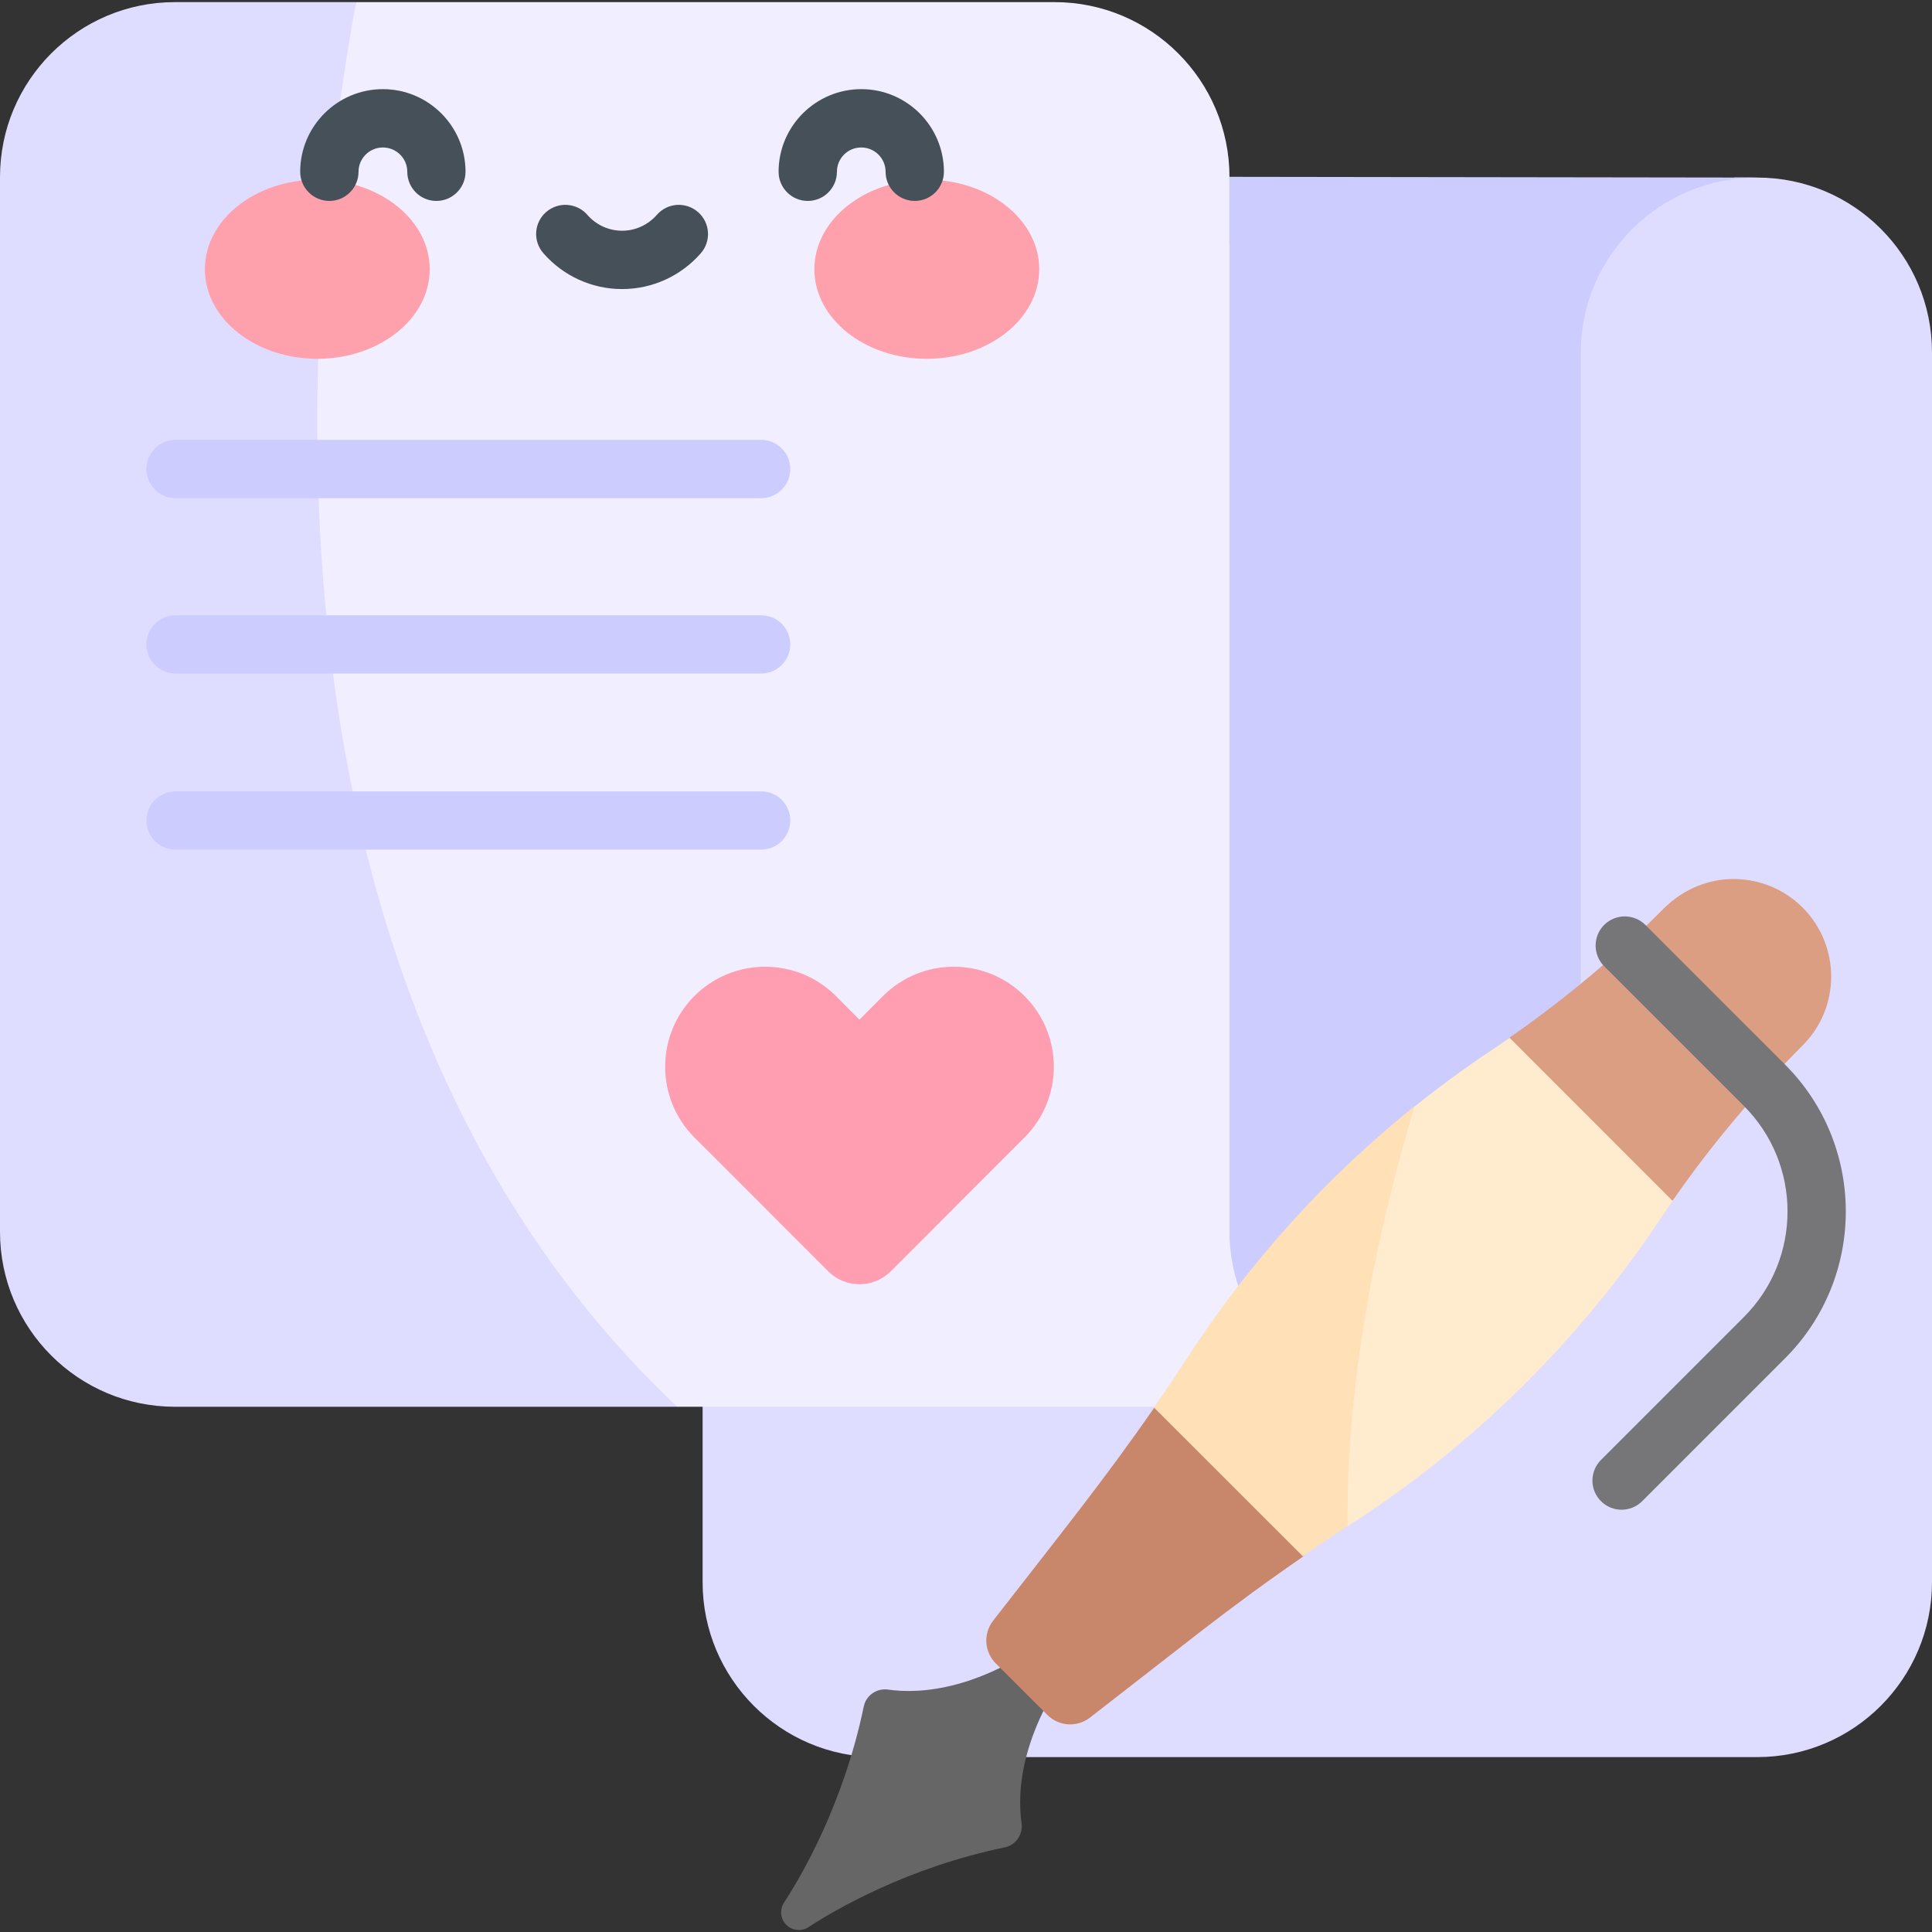 <?xml version="1.0" encoding="UTF-8"?>
<svg xmlns="http://www.w3.org/2000/svg" width="21" height="21" viewBox="0 0 21 21" fill="none">
  <rect x="0" y="0" width="21" height="21" fill="#333333" stroke="none"/>
  <g id="marriage-contract 1" clip-path="url(#clip0_2322_19578)">
    <g id="Group">
      <path id="Vector" d="M21 3.831V17.197C21 18.247 20.149 19.099 19.099 19.099H9.538C8.488 19.099 7.637 18.247 7.637 17.197V1.93L13.564 2.683L17.889 2.079L18.857 1.93H19.099C20.149 1.93 21 2.781 21 3.831Z" fill="#DEDCFF"></path>
      <path id="Vector_2" d="M15.273 15.289L13.364 15.291H7.36C-2.233 10.612 3.87 0.023 3.87 0.023H11.462C12.512 0.023 13.364 0.875 13.364 1.925V13.38C13.364 14.434 14.219 15.289 15.273 15.289Z" fill="#F0EEFF"></path>
      <path id="Vector_3" d="M7.36 15.291H1.902C0.852 15.291 0 14.44 0 13.389V1.925C0 0.875 0.852 0.023 1.902 0.023H3.87C3.308 3.091 2.522 10.715 7.36 15.291Z" fill="#DEDCFF"></path>
      <path id="Vector_4" d="M19.098 1.93C18.044 1.93 17.182 2.779 17.182 3.834V13.377C17.182 14.431 16.327 15.286 15.273 15.286C14.218 15.286 13.364 14.431 13.364 13.377V1.922L19.098 1.93Z" fill="#CCCCFF"></path>
      <path id="Vector_5" d="M11.782 17.914C11.08 18.791 11.056 19.483 11.104 19.817C11.121 19.939 11.042 20.055 10.921 20.08C9.859 20.301 9.081 20.756 8.788 20.947C8.712 20.997 8.611 20.986 8.547 20.922C8.483 20.858 8.472 20.757 8.522 20.681C8.713 20.388 9.168 19.61 9.389 18.548C9.414 18.427 9.53 18.348 9.652 18.365C9.986 18.413 10.678 18.389 11.556 17.688L11.782 17.914Z" fill="#666667"></path>
      <path id="Vector_6" d="M19.594 11.363C19.086 11.872 18.613 12.428 18.181 13.05L16.409 13.187V11.278C17.007 10.862 17.568 10.393 18.085 9.875C18.526 9.435 19.193 9.464 19.594 9.865C20.006 10.278 20.009 10.949 19.594 11.363Z" fill="#DB9E82"></path>
      <path id="Vector_7" d="M15.047 13.266C14.826 14.222 14.668 15.253 14.649 16.285L14.16 16.921V16.922C13.773 17.189 13.394 17.467 13.022 17.756L11.848 18.669C11.708 18.778 11.509 18.766 11.384 18.64L10.824 18.081C10.698 17.955 10.686 17.756 10.795 17.616C11.517 16.687 12.007 16.08 12.543 15.305L14.996 13.34L15.047 13.266Z" fill="#C8866A"></path>
      <path id="Vector_8" d="M18.181 13.054C18.134 13.121 18.088 13.188 18.042 13.257C17.171 14.563 16.044 15.68 14.729 16.537C14.701 16.555 14.674 16.573 14.647 16.591C13.248 14.953 15.376 12.028 15.376 12.028C15.642 11.814 15.919 11.611 16.205 11.42C16.273 11.375 16.341 11.329 16.409 11.281L18.181 13.054Z" fill="#FFEBCE"></path>
      <path id="Vector_9" d="M15.376 12.023C14.97 13.377 14.633 14.99 14.647 16.587C14.483 16.694 14.321 16.804 14.16 16.915L12.543 15.299C12.667 15.12 12.793 14.932 12.925 14.729C13.595 13.701 14.423 12.789 15.376 12.023Z" fill="#FFE0B7"></path>
      <path id="Vector_10" d="M17.626 16.41C17.545 16.41 17.464 16.379 17.402 16.317C17.278 16.194 17.278 15.993 17.402 15.869L18.955 14.316C19.588 13.683 19.588 12.653 18.955 12.021L17.436 10.502C17.313 10.378 17.313 10.178 17.436 10.054C17.56 9.93 17.761 9.93 17.885 10.054L19.403 11.572C20.283 12.452 20.283 13.884 19.403 14.764L17.85 16.317C17.788 16.379 17.707 16.41 17.626 16.41Z" fill="#767678"></path>
      <path id="Vector_11" d="M3.449 3.9C4.124 3.9 4.671 3.464 4.671 2.926C4.671 2.389 4.124 1.953 3.449 1.953C2.774 1.953 2.227 2.389 2.227 2.926C2.227 3.464 2.774 3.9 3.449 3.9Z" fill="#FFA1AC"></path>
      <path id="Vector_12" d="M10.074 3.9C10.749 3.9 11.296 3.464 11.296 2.926C11.296 2.389 10.749 1.953 10.074 1.953C9.399 1.953 8.852 2.389 8.852 2.926C8.852 3.464 9.399 3.9 10.074 3.9Z" fill="#FFA1AC"></path>
      <path id="Vector_13" d="M4.743 2.184C4.568 2.184 4.427 2.042 4.427 1.867C4.427 1.721 4.308 1.603 4.162 1.603C4.016 1.603 3.897 1.721 3.897 1.867C3.897 2.042 3.755 2.184 3.58 2.184C3.405 2.184 3.263 2.042 3.263 1.867C3.263 1.372 3.666 0.969 4.162 0.969C4.657 0.969 5.06 1.372 5.06 1.867C5.06 2.042 4.918 2.184 4.743 2.184Z" fill="#455059"></path>
      <path id="Vector_14" d="M9.943 2.184C9.768 2.184 9.626 2.042 9.626 1.867C9.626 1.721 9.507 1.603 9.361 1.603C9.215 1.603 9.097 1.721 9.097 1.867C9.097 2.042 8.955 2.184 8.78 2.184C8.605 2.184 8.463 2.042 8.463 1.867C8.463 1.372 8.866 0.969 9.362 0.969C9.857 0.969 10.26 1.372 10.26 1.867C10.26 2.042 10.118 2.184 9.943 2.184Z" fill="#455059"></path>
      <path id="Vector_15" d="M6.762 3.142C6.434 3.142 6.122 3 5.906 2.752C5.791 2.62 5.804 2.42 5.936 2.305C6.068 2.19 6.268 2.203 6.384 2.335C6.479 2.445 6.617 2.508 6.762 2.508C6.906 2.508 7.044 2.445 7.14 2.335C7.255 2.203 7.455 2.19 7.587 2.305C7.719 2.42 7.733 2.62 7.618 2.752C7.402 3 7.09 3.142 6.762 3.142Z" fill="#455059"></path>
      <g id="Group_2">
        <path id="Vector_16" d="M8.273 5.415H1.909C1.734 5.415 1.592 5.273 1.592 5.098C1.592 4.923 1.734 4.781 1.909 4.781H8.273C8.448 4.781 8.59 4.923 8.59 5.098C8.59 5.273 8.448 5.415 8.273 5.415Z" fill="#CCCCFF"></path>
        <path id="Vector_17" d="M8.273 7.321H1.909C1.734 7.321 1.592 7.179 1.592 7.004C1.592 6.829 1.734 6.688 1.909 6.688H8.273C8.448 6.688 8.59 6.829 8.59 7.004C8.59 7.179 8.448 7.321 8.273 7.321Z" fill="#CCCCFF"></path>
        <path id="Vector_18" d="M8.273 9.235H1.909C1.734 9.235 1.592 9.094 1.592 8.918C1.592 8.743 1.734 8.602 1.909 8.602H8.273C8.448 8.602 8.59 8.743 8.59 8.918C8.59 9.094 8.448 9.235 8.273 9.235Z" fill="#CCCCFF"></path>
      </g>
      <path id="Vector_19" d="M9.342 11.083L9.086 10.826C8.661 10.402 7.973 10.402 7.548 10.826C7.124 11.251 7.124 11.939 7.548 12.364L7.805 12.62L9.002 13.818C9.19 14.006 9.495 14.006 9.683 13.818L10.88 12.62L11.136 12.364C11.561 11.939 11.561 11.251 11.136 10.826C10.711 10.402 10.023 10.402 9.598 10.826L9.342 11.083Z" fill="#FF9EB1"></path>
    </g>
  </g>
  <defs>
    <clipPath id="clip0_2322_19578">
      <rect width="21" height="21" fill="white"></rect>
    </clipPath>
  </defs>
</svg>
